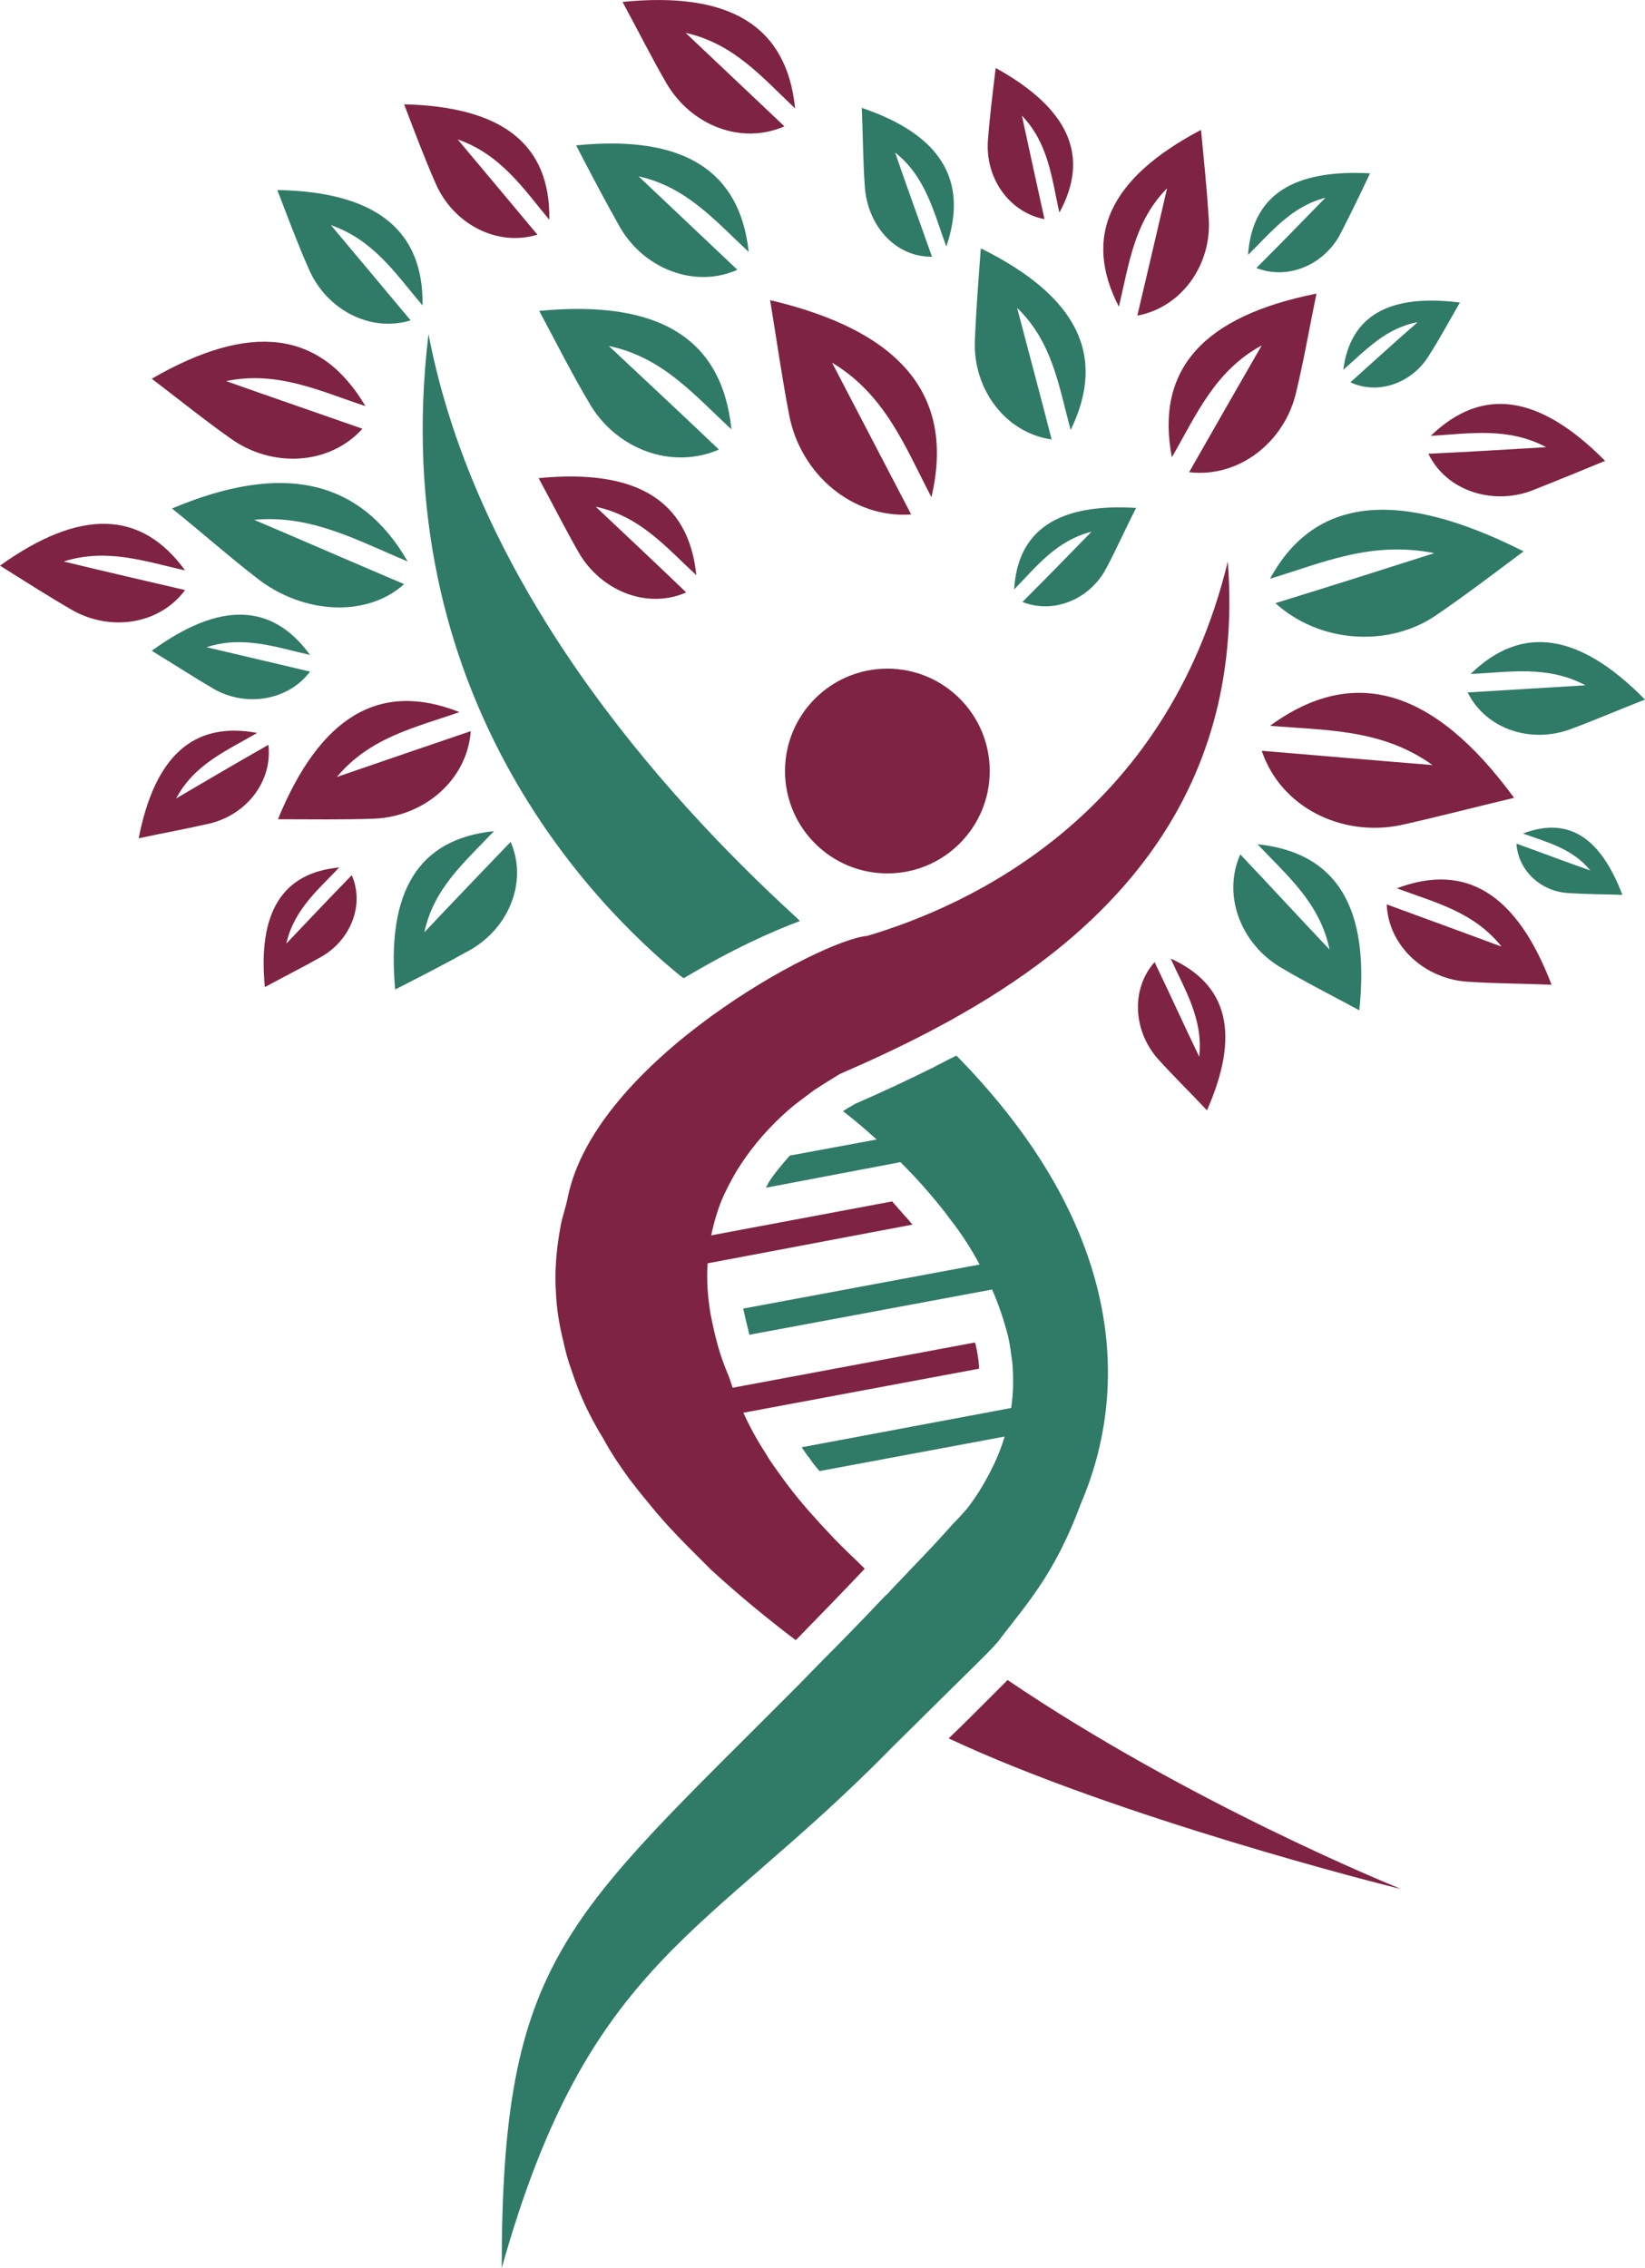 <?xml version="1.0" encoding="UTF-8"?>
<!DOCTYPE svg PUBLIC "-//W3C//DTD SVG 1.1//EN" "http://www.w3.org/Graphics/SVG/1.1/DTD/svg11.dtd">
<!-- Creator: CorelDRAW X7 -->
<svg xmlns="http://www.w3.org/2000/svg" xml:space="preserve" width="27.637mm" height="38.1mm" version="1.1" style="shape-rendering:geometricPrecision; text-rendering:geometricPrecision; image-rendering:optimizeQuality; fill-rule:evenodd; clip-rule:evenodd"
viewBox="0 0 2764 3810"
 xmlns:xlink="http://www.w3.org/1999/xlink">
 <defs>
  <style type="text/css">
   <![CDATA[
    .fil1 {fill:#307A68}
    .fil0 {fill:#7E2344}
    .fil3 {fill:#307A68;fill-rule:nonzero}
    .fil2 {fill:#7E2344;fill-rule:nonzero}
   ]]>
  </style>
 </defs>
 <g id="Livello_x0020_1">
  <g id="_2187811408144">
   <path class="fil0" d="M2031 367c-3,-48 -8,-97 -13,-149 -154,81 -199,179 -138,297 17,-71 25,-142 81,-199 -17,74 -33,141 -50,214 75,-14 125,-86 120,-163zm0 0z"/>
   <path class="fil0" d="M1967 1610c24,53 55,102 48,165 -26,-54 -49,-105 -75,-159 -40,45 -36,115 5,162 26,29 54,56 83,87 56,-127 36,-211 -61,-255zm0 0z"/>
   <path class="fil0" d="M2347 1492c64,24 129,39 176,98 -67,-25 -128,-47 -193,-71 3,71 65,126 137,130 45,3 91,3 140,5 -58,-152 -143,-206 -260,-162zm0 0z"/>
   <path class="fil0" d="M2178 658c13,-54 22,-107 34,-165 -191,38 -271,128 -243,275 41,-71 72,-145 151,-188 -42,73 -81,141 -122,213 84,10 161,-51 180,-135zm0 0z"/>
   <path class="fil0" d="M1673 114c-5,42 -10,81 -13,121 -5,62 34,121 95,133 -13,-59 -25,-114 -38,-174 45,47 50,105 63,163 52,-95 16,-175 -107,-243zm0 0z"/>
   <path class="fil0" d="M2571 825c41,-16 82,-33 126,-51 -110,-111 -206,-126 -293,-42 66,-4 130,-15 194,19 -69,4 -131,8 -198,11 30,62 106,86 171,63zm0 0z"/>
   <path class="fil0" d="M2544 1340c-134,-183 -269,-224 -410,-121 94,8 188,5 273,66 -99,-8 -190,-16 -287,-24 32,95 134,145 233,125 63,-14 124,-30 191,-46zm0 0z"/>
   <path class="fil0" d="M1294 504c11,67 20,131 32,193 19,99 106,174 205,167 -45,-86 -87,-167 -133,-255 90,54 123,142 167,226 40,-170 -50,-279 -271,-331zm0 0z"/>
   <path class="fil0" d="M772 1196c-134,-53 -234,7 -305,180 57,0 110,1 163,-1 83,-4 155,-65 161,-147 -76,26 -147,50 -225,77 56,-67 132,-83 206,-109zm0 0z"/>
   <path class="fil0" d="M481 1585c13,-57 53,-90 89,-128 -96,9 -137,76 -125,201 33,-18 65,-34 95,-51 49,-28 73,-87 51,-137 -37,38 -72,75 -110,115zm0 0z"/>
   <path class="fil0" d="M1152 55c81,18 129,75 184,127 -14,-139 -110,-197 -290,-179 26,48 49,94 74,137 41,70 125,104 198,72 -56,-53 -109,-103 -166,-157z"/>
   <path class="fil0" d="M609 720c-77,-27 -150,-52 -229,-80 86,-18 158,17 234,42 -75,-127 -193,-142 -359,-46 46,35 88,69 132,100 69,50 166,46 222,-16zm0 0z"/>
   <path class="fil0" d="M905 803c24,44 45,86 68,126 37,63 114,95 180,66 -51,-49 -99,-94 -152,-144 75,16 119,69 169,115 -13,-126 -101,-179 -265,-163zm0 0z"/>
   <path class="fil0" d="M311 991c-69,-16 -134,-31 -204,-48 73,-23 137,0 204,15 -74,-102 -177,-104 -311,-8 43,27 82,52 122,75 64,36 146,24 189,-34z"/>
   <path class="fil0" d="M451 1251c-53,30 -102,59 -155,90 31,-58 85,-80 136,-110 -107,-20 -172,39 -199,177 42,-9 81,-16 120,-25 61,-15 105,-70 98,-132zm0 0z"/>
   <path class="fil0" d="M923 369c2,-127 -79,-190 -244,-194 18,47 34,90 53,133 29,67 102,107 171,86 -45,-54 -88,-105 -134,-160 72,25 110,82 154,135zm0 0z"/>
   <path class="fil1" d="M2227 332c-40,41 -76,78 -116,118 54,21 114,-6 141,-57 17,-33 33,-66 50,-102 -130,-7 -198,37 -205,137 39,-38 72,-81 130,-96zm0 0z"/>
   <path class="fil1" d="M2113 1418c50,53 105,99 121,177 -52,-55 -99,-106 -150,-160 -31,70 2,151 68,190 42,25 86,47 132,72 18,-173 -38,-265 -171,-279zm0 0z"/>
   <path class="fil1" d="M2257 621c38,-33 71,-70 125,-80 -39,34 -75,67 -113,101 47,22 104,1 132,-45 18,-28 34,-58 52,-89 -119,-15 -184,22 -196,113zm0 0z"/>
   <path class="fil1" d="M1704 990c38,-39 71,-82 130,-97 -40,41 -77,79 -116,118 53,21 114,-5 141,-57 17,-32 32,-66 50,-101 -131,-8 -199,37 -205,137zm0 0z"/>
   <path class="fil1" d="M1448 181c2,46 2,88 5,131 4,66 51,120 113,119 -21,-59 -41,-114 -62,-175 51,40 65,100 86,158 38,-111 -9,-188 -142,-233zm0 0z"/>
   <path class="fil1" d="M2559 1400c41,15 83,25 113,62 -43,-15 -82,-30 -124,-45 3,46 42,81 88,83 29,2 59,2 90,3 -37,-97 -91,-132 -167,-103zm0 0z"/>
   <path class="fil1" d="M2638 1225c41,-15 82,-33 126,-50 -110,-112 -207,-127 -293,-43 65,-3 129,-15 193,19 -68,4 -131,8 -198,12 31,62 106,86 172,62zm0 0z"/>
   <path class="fil1" d="M2134 972c89,-27 170,-64 276,-43 -91,29 -176,56 -267,84 75,68 191,74 269,21 50,-34 97,-70 148,-108 -210,-106 -351,-92 -426,46zm0 0z"/>
   <path class="fil1" d="M713 1566c16,-75 69,-119 117,-170 -127,13 -181,101 -166,266 45,-23 86,-44 127,-67 64,-37 96,-114 67,-181 -49,51 -95,99 -145,152zm0 0z"/>
   <path class="fil1" d="M1709 517c60,58 70,132 90,205 61,-125 11,-225 -151,-305 -4,54 -8,105 -10,156 -3,80 51,154 129,165 -19,-74 -38,-145 -58,-221zm0 0z"/>
   <path class="fil1" d="M968 244c25,48 49,94 74,138 40,69 125,103 197,71 -56,-53 -109,-103 -166,-157 81,18 129,75 185,127 -15,-138 -111,-197 -290,-179zm0 0z"/>
   <path class="fil1" d="M906 522c29,54 54,104 83,153 44,78 138,115 219,80 -62,-59 -121,-114 -185,-174 91,19 144,83 206,140 -16,-154 -123,-218 -323,-199zm0 0z"/>
   <path class="fil1" d="M427 873c96,-9 174,35 258,70 -80,-139 -211,-167 -396,-89 51,41 96,81 144,118 76,59 183,66 246,9 -85,-36 -165,-71 -252,-108zm0 0z"/>
   <path class="fil1" d="M521 1100c-64,-88 -152,-90 -266,-7 36,22 70,44 104,64 54,31 125,20 162,-29 -59,-14 -115,-27 -174,-41 62,-20 116,0 174,13zm0 0z"/>
   <path class="fil1" d="M690 538c-45,-54 -88,-105 -134,-160 72,25 109,82 154,135 2,-127 -79,-191 -244,-194 18,47 34,90 53,133 29,67 102,107 171,86zm0 0z"/>
   <g>
    <path class="fil2" d="M2355 3174c0,0 -1,-1 -1,-1l1 1zm0 0l0 0 0 0z"/>
   </g>
   <g>
    <path class="fil2" d="M2354 3173c0,0 1,1 1,1 0,0 0,0 0,0l-1 -1zm0 0l0 0 0 0z"/>
   </g>
   <path class="fil3" d="M1338 1541c-234,-214 -538,-562 -618,-980 -73,609 282,963 423,1078 2,1 4,3 6,4 82,-49 147,-78 195,-96 -2,-2 -4,-4 -6,-6zm0 0z"/>
   <path class="fil2" d="M1491 1467c95,0 172,-77 172,-172 0,-95 -77,-172 -172,-172 -95,0 -172,77 -172,172 0,95 77,172 172,172zm0 0z"/>
   <path class="fil2" d="M1693 2822c-11,11 -25,25 -45,45 -15,15 -32,32 -54,53 281,132 733,247 760,253 -22,-9 -358,-146 -661,-351zm0 0z"/>
   <path class="fil2" d="M1376 2557c-22,-24 -43,-49 -61,-74 -10,-14 -20,-27 -28,-41 -15,-23 -27,-45 -38,-69l396 -74c0,-1 0,-3 0,-5 -1,-12 -3,-24 -6,-37 -1,-1 -1,-1 -1,-2l-407 76c-2,-6 -4,-12 -6,-18 -9,-21 -16,-41 -21,-61 -4,-15 -7,-29 -10,-44 -5,-30 -7,-59 -5,-86l344 -65c-4,-5 -8,-10 -12,-14 -8,-9 -15,-17 -22,-25l-304 57c5,-24 12,-47 21,-67 9,-19 18,-36 28,-51 24,-37 52,-67 79,-91 16,-14 32,-25 45,-35 20,-13 35,-22 43,-27 46,-20 99,-44 154,-73 17,-9 34,-18 51,-28 230,-131 478,-354 447,-760 -104,429 -437,579 -606,629 -77,6 -456,209 -503,439 -3,16 -9,32 -12,48 -4,22 -7,44 -8,65 -1,15 -1,30 0,45 1,29 6,58 13,86 3,14 7,29 12,43 9,27 19,53 32,78 7,14 15,28 23,41 13,24 28,46 44,68 10,13 21,27 32,40 20,25 43,50 66,73 13,13 26,26 39,39 48,44 97,84 142,118l6 -6c39,-40 75,-77 110,-114 -13,-13 -27,-26 -40,-39 -13,-13 -25,-26 -37,-39zm0 0z"/>
   <path class="fil3" d="M1607 1773l-16 8c0,0 0,0 0,0 -7,4 -14,7 -21,11 0,0 0,0 0,0 -48,24 -94,45 -133,62 -2,1 -3,2 -5,3 -4,2 -9,5 -15,9 0,0 0,0 -1,0 17,13 36,29 57,48l-146 27c-13,15 -26,30 -36,46 -1,3 -3,5 -4,8l226 -43c17,17 34,35 50,54 11,13 22,26 32,40 19,24 36,50 51,78l-397 74c0,0 0,0 0,1 3,14 6,26 9,38 0,2 1,3 1,5l408 -76c11,25 20,52 27,79 3,14 5,29 7,44 2,25 2,50 -2,76l-352 66c4,6 8,12 13,18 5,8 11,15 17,22l311 -58c-9,31 -24,62 -44,94 -6,9 -12,18 -19,27 -8,9 -16,18 -25,27 -22,25 -44,48 -66,71 0,0 0,0 -1,1l0 0 -37 39c0,0 0,0 -1,1 -2,3 -6,6 -9,9 -33,35 -67,70 -103,106l-40 41 0 0c-393,395 -500,460 -500,981 146,-521 343,-555 656,-875 145,-144 171,-167 182,-183 46,-60 92,-110 135,-226 83,-193 74,-465 -209,-753z"/>
  </g>
 </g>
</svg>
